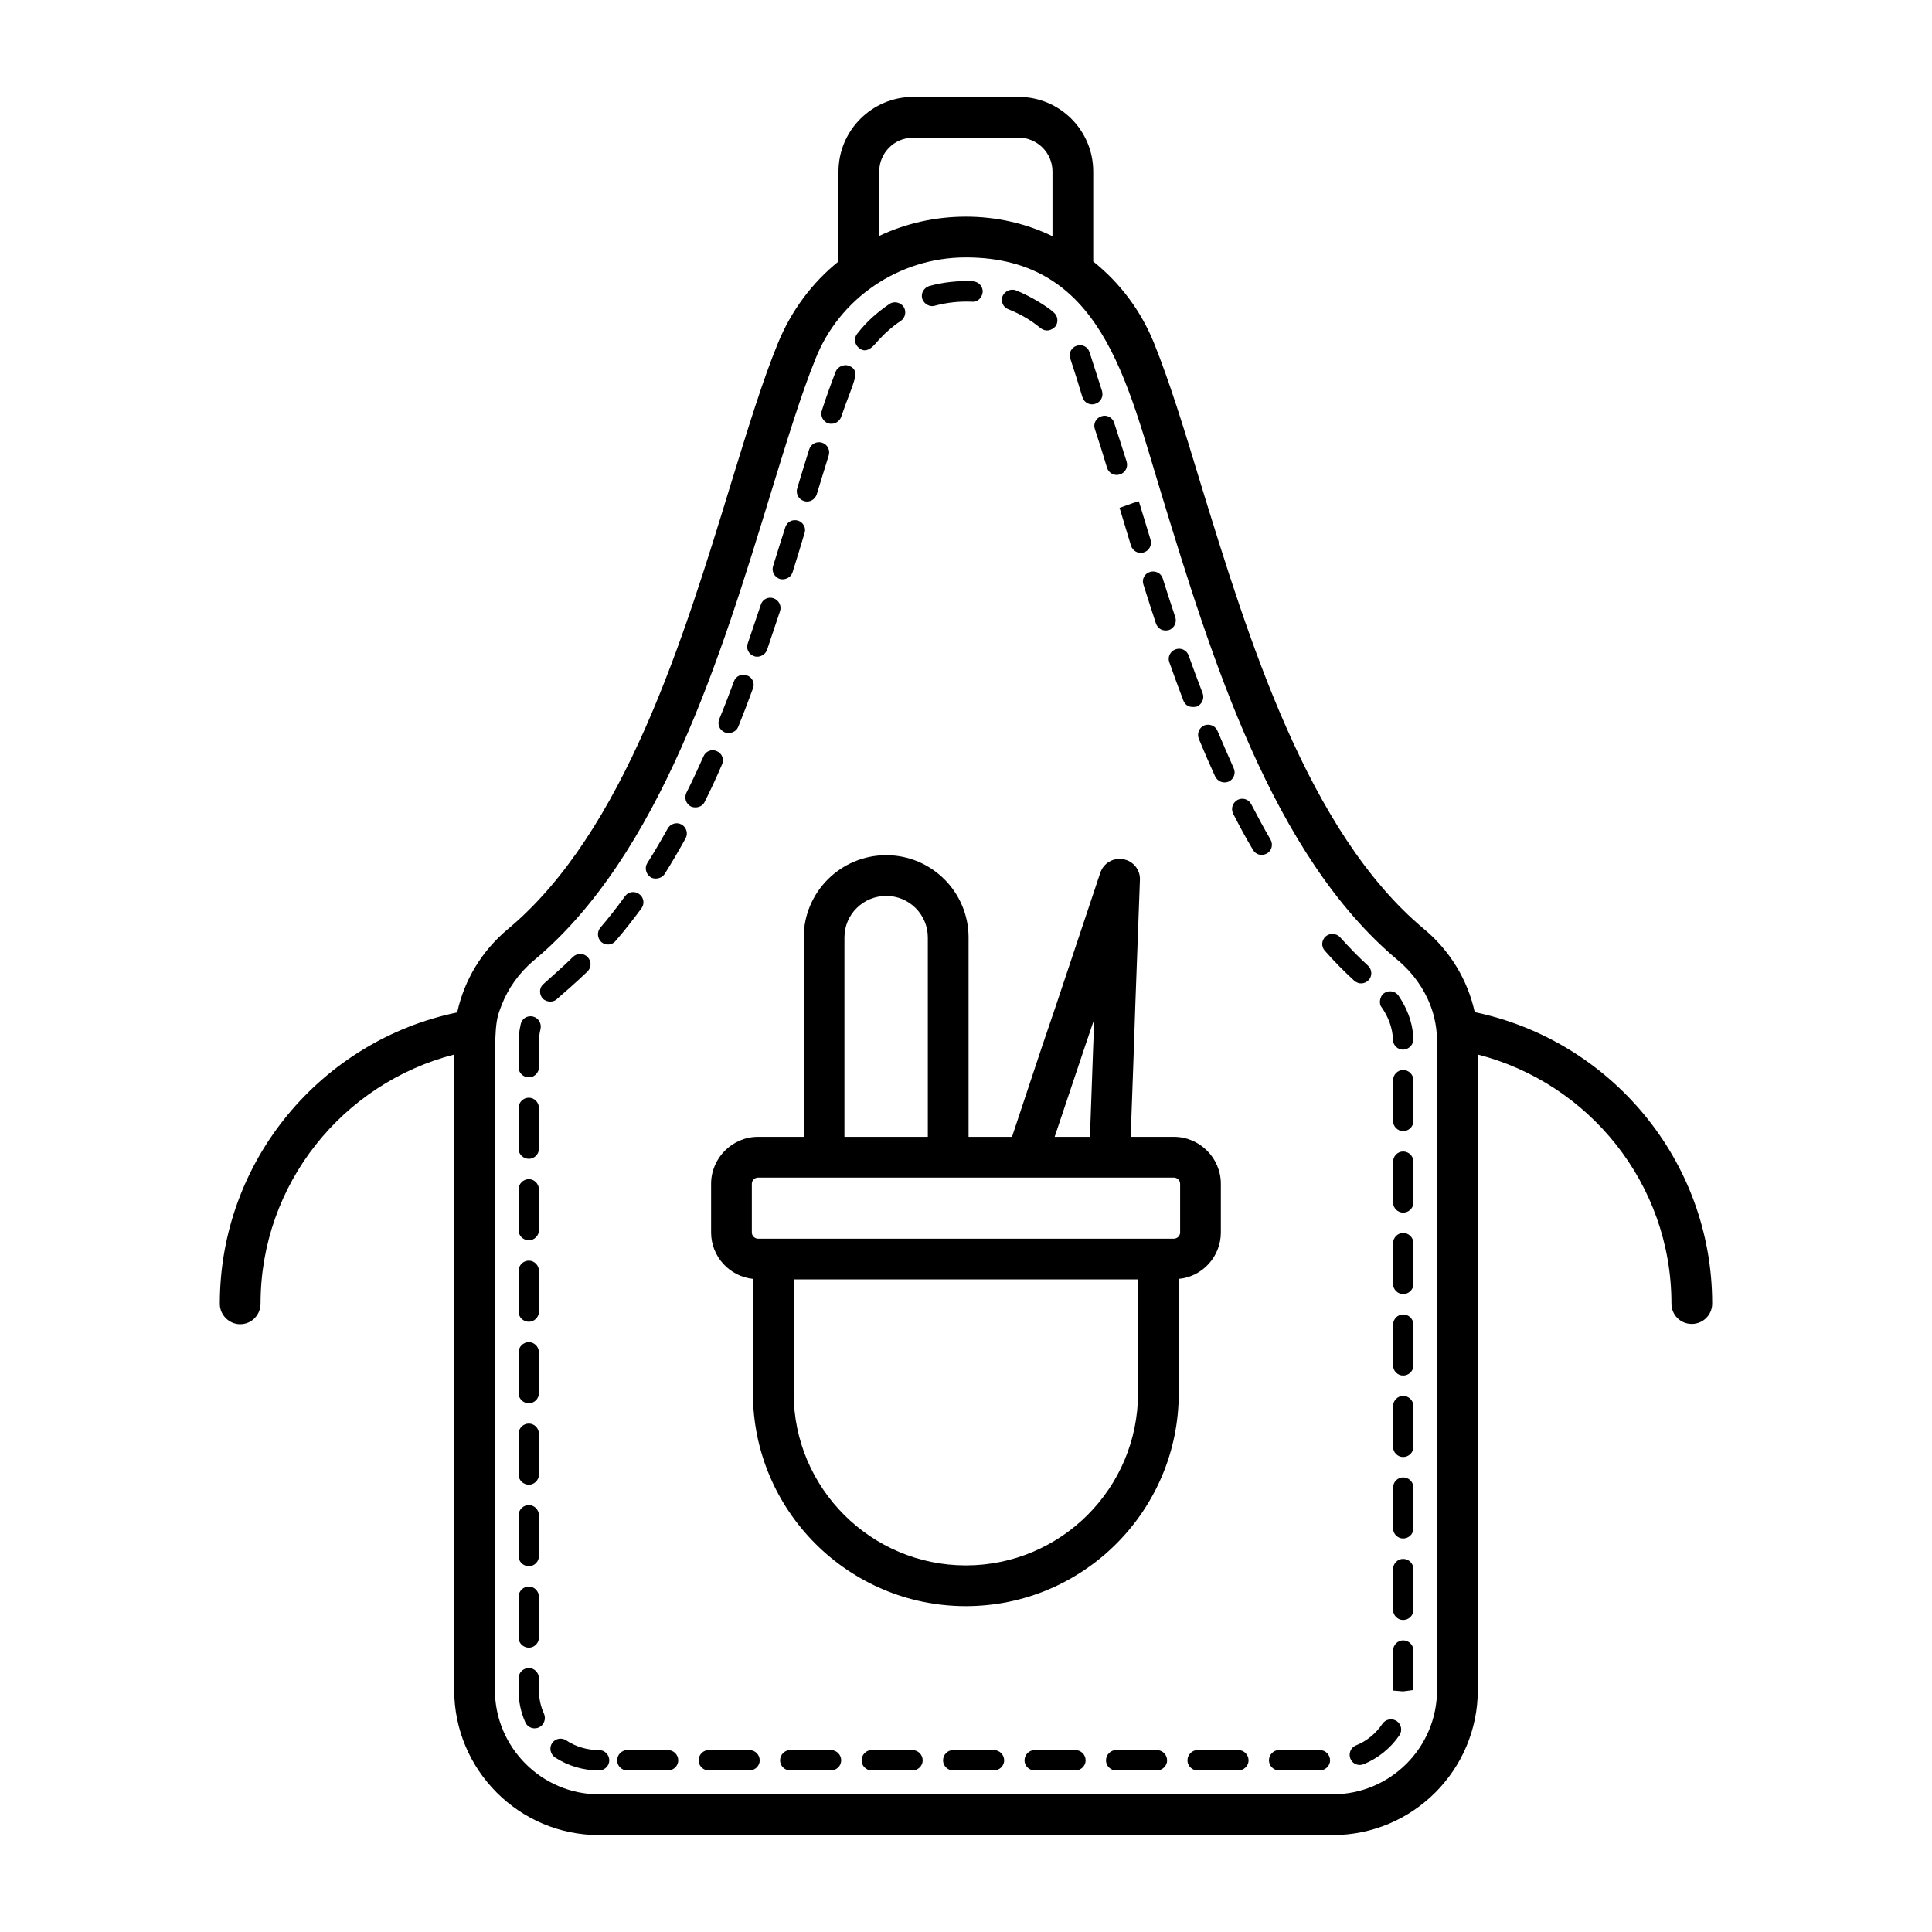<?xml version="1.0" encoding="UTF-8"?>
<!-- Uploaded to: SVG Repo, www.svgrepo.com, Generator: SVG Repo Mixer Tools -->
<svg fill="#000000" width="800px" height="800px" version="1.1" viewBox="144 144 512 512" xmlns="http://www.w3.org/2000/svg">
 <g>
  <path d="m534.84 412.23c-0.07-0.07-0.07-0.145-0.07-0.215-1.871-8.348-6.477-16.051-13.387-21.809-30.879-25.766-46.57-77.012-59.234-118.18-4.391-14.539-8.277-27.062-12.309-37.066-3.453-8.566-8.996-15.977-16.121-21.664v-23.824c0-10.941-8.852-19.793-19.793-19.793h-27.926c-10.867 0-19.793 8.852-19.793 19.793v23.824c-6.981 5.613-12.523 13.027-16.051 21.664-4.102 10.004-7.918 22.527-12.379 36.992-12.594 41.168-28.285 92.484-59.16 118.25-6.91 5.758-11.516 13.457-13.387 21.809 0 0.07 0 0.145-0.07 0.289-35.844 7.414-62.906 39.152-62.906 77.227 0 2.949 2.449 5.398 5.398 5.398 3.023 0 5.398-2.449 5.398-5.469 0-31.738 21.879-58.441 51.316-66v168.42c0 21.16 17.203 38.434 38.363 38.434h194.47c21.23 0 38.434-17.273 38.434-38.434v-168.42c29.438 7.559 51.316 34.258 51.316 66 0 3.023 2.375 5.398 5.398 5.398 2.949 0 5.398-2.375 5.398-5.398-0.004-38-27.062-69.742-62.906-77.227zm-157.84-222.76c0-4.965 4.031-8.996 8.996-8.996h27.926c4.965 0 8.996 4.031 8.996 8.996v17.129c-7.125-3.453-14.969-5.184-22.961-5.184-8.133 0-15.977 1.801-22.961 5.109zm147.83 402.4c0 15.258-12.379 27.637-27.637 27.637h-194.47c-15.188 0-27.566-12.449-27.566-27.637 0.574-179.29-1.367-173.31 1.727-181.37 1.727-4.535 4.68-8.707 8.637-12.02 33.395-27.852 49.59-80.824 62.617-123.36 4.391-14.25 8.133-26.559 12.02-36.129 6.262-15.762 21.879-26.773 39.801-26.773 35.844 0 42.535 32.461 51.891 62.906 13.027 42.609 29.223 95.508 62.617 123.36 3.957 3.312 6.91 7.484 8.637 12.02 1.152 3.023 1.727 6.262 1.727 9.57z"/>
  <path d="m391.69 225.03c3.238-0.863 6.551-1.223 9.859-1.078 1.582 0.145 2.734-1.078 2.879-2.59 0.07-1.441-1.078-2.734-2.59-2.809-3.887-0.215-7.773 0.215-11.52 1.223-1.438 0.434-2.305 1.871-1.941 3.309 0.469 1.598 2.184 2.324 3.312 1.945z"/>
  <path d="m377 233.96c1.727-1.871 3.598-3.527 5.688-4.894 1.223-0.793 1.582-2.519 0.793-3.742-0.867-1.223-2.523-1.582-3.746-0.793-3.281 2.273-5.984 4.586-8.566 7.918-0.938 1.152-0.719 2.805 0.434 3.742 2.348 2.012 4.367-1.199 5.398-2.231z"/>
  <path d="m342.6 607.79h-10.797c-1.438 0-2.664 1.223-2.664 2.734 0 1.441 1.223 2.664 2.664 2.664h10.797c1.512 0 2.734-1.223 2.734-2.664 0-1.512-1.223-2.734-2.734-2.734z"/>
  <path d="m343.82 317.88c0.887 0.441 2.816 0.047 3.453-1.656 1.152-3.453 2.305-6.836 3.453-10.293 0.434-1.367-0.289-2.879-1.727-3.383s-2.949 0.289-3.379 1.727c-1.152 3.383-2.305 6.766-3.453 10.219-0.508 1.371 0.211 2.883 1.652 3.387z"/>
  <path d="m350.66 297.44c1.41 0.352 2.938-0.371 3.383-1.801 1.078-3.453 2.16-6.91 3.168-10.363 0.504-1.367-0.359-2.879-1.727-3.312-1.512-0.434-2.949 0.359-3.383 1.801-1.078 3.383-2.16 6.766-3.238 10.293-0.434 1.367 0.359 2.879 1.797 3.383z"/>
  <path d="m357.07 276.78c1.508 0.504 2.965-0.457 3.383-1.801 1.078-3.598 2.16-6.981 3.168-10.293 0.434-1.441-0.359-2.949-1.801-3.383-1.367-0.434-2.949 0.359-3.383 1.801-1.008 3.238-2.086 6.695-3.168 10.293-0.43 1.438 0.363 2.949 1.801 3.383z"/>
  <path d="m336.12 338.1c0.867 0.434 2.867 0.137 3.527-1.512 1.367-3.383 2.664-6.766 3.887-10.148 0.574-1.367-0.145-2.949-1.582-3.453-1.367-0.504-2.949 0.145-3.453 1.582-1.223 3.309-2.519 6.695-3.887 10.004-0.578 1.367 0.07 2.953 1.508 3.527z"/>
  <path d="m428.97 607.79h-10.797c-1.438 0-2.664 1.223-2.664 2.734 0 1.441 1.223 2.664 2.664 2.664h10.797c1.512 0 2.734-1.223 2.734-2.664 0-1.512-1.223-2.734-2.734-2.734z"/>
  <path d="m450.56 607.79h-10.797c-1.438 0-2.664 1.223-2.664 2.734 0 1.441 1.223 2.664 2.664 2.664h10.797c1.512 0 2.734-1.223 2.734-2.664 0-1.512-1.223-2.734-2.734-2.734z"/>
  <path d="m385.79 607.79h-10.797c-1.438 0-2.664 1.223-2.664 2.734 0 1.441 1.223 2.664 2.664 2.664h10.797c1.512 0 2.734-1.223 2.734-2.664 0-1.512-1.223-2.734-2.734-2.734z"/>
  <path d="m411.26 225.97c3.43 1.371 6.031 2.965 8.566 5.039 1.328 0.949 2.727 0.652 3.812-0.434 0.938-1.152 0.719-2.879-0.434-3.816-0.984-0.984-5.449-4.008-10.004-5.828-1.367-0.504-2.949 0.215-3.527 1.582-0.5 1.371 0.148 2.953 1.586 3.457z"/>
  <path d="m407.38 607.79h-10.797c-1.438 0-2.664 1.223-2.664 2.734 0 1.441 1.223 2.664 2.664 2.664h10.797c1.512 0 2.734-1.223 2.734-2.664 0-1.512-1.223-2.734-2.734-2.734z"/>
  <path d="m299.7 401.44c1.078-1.078 1.078-2.734 0-3.816-1.008-1.078-2.734-1.078-3.816-0.07-2.68 2.68-7.762 7.082-7.988 7.34-1.078 1.008-1.008 2.734 0 3.816 1.082 0.949 2.883 0.996 3.816-0.07 0.727-0.605 5.07-4.379 7.988-7.199z"/>
  <path d="m284.16 580.65c1.441 0 2.664-1.223 2.664-2.664v-10.797c0-1.512-1.223-2.734-2.664-2.734-1.512 0-2.734 1.223-2.734 2.734v10.797c-0.004 1.441 1.223 2.664 2.734 2.664z"/>
  <path d="m302.73 607.79c-3.094 0-6.117-0.863-8.707-2.59-1.223-0.793-2.879-0.508-3.742 0.789-0.793 1.223-0.434 2.879 0.793 3.742 3.527 2.305 7.559 3.453 11.66 3.453 1.512 0 2.734-1.223 2.734-2.664-0.004-1.508-1.227-2.731-2.738-2.731z"/>
  <path d="m286.82 591.88v-3.094c0-1.512-1.223-2.734-2.664-2.734-1.512 0-2.734 1.223-2.734 2.734v3.094c0 2.949 0.574 5.832 1.801 8.566 0.434 1.008 1.441 1.582 2.449 1.582 0.359 0 0.719-0.07 1.078-0.215 1.367-0.574 2.016-2.231 1.438-3.598-0.934-2.019-1.367-4.176-1.367-6.336z"/>
  <path d="m330.73 356.53c1.656-3.312 3.168-6.551 4.606-9.934 0.648-1.367 0-2.949-1.367-3.527-1.367-0.648-2.949 0-3.527 1.367-1.438 3.238-2.949 6.477-4.535 9.645-0.648 1.367-0.145 2.949 1.223 3.672 1.324 0.531 2.996 0.086 3.602-1.223z"/>
  <path d="m313.38 380.93c-1.152-0.863-2.879-0.648-3.742 0.574-2.086 2.879-4.246 5.688-6.551 8.348-0.938 1.152-0.793 2.805 0.289 3.812 1.094 0.938 2.848 0.883 3.812-0.359 2.375-2.734 4.606-5.613 6.836-8.637 0.867-1.219 0.578-2.875-0.645-3.738z"/>
  <path d="m324.61 362.5c-1.293-0.719-2.949-0.215-3.668 1.082-1.727 3.094-3.527 6.191-5.398 9.141-0.793 1.223-0.359 2.949 0.863 3.742 1.012 0.676 2.914 0.441 3.742-0.863 1.945-3.094 3.742-6.191 5.543-9.43 0.719-1.297 0.215-2.953-1.082-3.672z"/>
  <path d="m321.01 607.79h-10.797c-1.438 0-2.664 1.223-2.664 2.734 0 1.441 1.223 2.664 2.664 2.664h10.797c1.512 0 2.734-1.223 2.734-2.664 0-1.512-1.223-2.734-2.734-2.734z"/>
  <path d="m284.16 472.69c1.441 0 2.664-1.223 2.664-2.664v-10.797c0-1.512-1.223-2.734-2.664-2.734-1.512 0-2.734 1.223-2.734 2.734v10.797c-0.004 1.441 1.223 2.664 2.734 2.664z"/>
  <path d="m284.16 494.28c1.441 0 2.664-1.223 2.664-2.664v-10.797c0-1.512-1.223-2.734-2.664-2.734-1.512 0-2.734 1.223-2.734 2.734v10.797c-0.004 1.441 1.223 2.664 2.734 2.664z"/>
  <path d="m364.19 607.79h-10.797c-1.438 0-2.664 1.223-2.664 2.734 0 1.441 1.223 2.664 2.664 2.664h10.797c1.512 0 2.734-1.223 2.734-2.664 0-1.512-1.223-2.734-2.734-2.734z"/>
  <path d="m284.16 451.1c1.441 0 2.664-1.223 2.664-2.664v-10.797c0-1.512-1.223-2.734-2.664-2.734-1.512 0-2.734 1.223-2.734 2.734v10.797c-0.004 1.441 1.223 2.664 2.734 2.664z"/>
  <path d="m284.16 429.51c1.441 0 2.664-1.223 2.664-2.664 0.09-5.762-0.266-7.426 0.434-10.219 0.289-1.441-0.574-2.879-2.016-3.238-1.516-0.359-2.957 0.574-3.242 2.016-0.914 4.016-0.449 5.602-0.574 11.445-0.004 1.438 1.223 2.66 2.734 2.66z"/>
  <path d="m284.16 515.88c1.441 0 2.664-1.223 2.664-2.664v-10.797c0-1.512-1.223-2.734-2.664-2.734-1.512 0-2.734 1.223-2.734 2.734v10.797c-0.004 1.441 1.223 2.664 2.734 2.664z"/>
  <path d="m284.16 559.06c1.441 0 2.664-1.223 2.664-2.664v-10.797c0-1.512-1.223-2.734-2.664-2.734-1.512 0-2.734 1.223-2.734 2.734v10.797c-0.004 1.441 1.223 2.664 2.734 2.664z"/>
  <path d="m284.16 537.46c1.441 0 2.664-1.223 2.664-2.664v-10.797c0-1.512-1.223-2.734-2.664-2.734-1.512 0-2.734 1.223-2.734 2.734v10.797c-0.004 1.441 1.223 2.664 2.734 2.664z"/>
  <path d="m363.47 256.2c1.949 0.488 3.137-0.777 3.453-1.727 3.18-9.348 5.422-12.129 2.086-13.531-1.605-0.574-3.102 0.441-3.527 1.512-1.223 3.168-2.449 6.551-3.672 10.293-0.5 1.438 0.293 2.949 1.66 3.453z"/>
  <path d="m470.79 359.62c1.656 3.238 3.383 6.477 5.254 9.574 0.699 1.203 2.117 1.785 3.672 1.008 1.297-0.719 1.727-2.375 1.008-3.672-1.801-3.094-3.453-6.191-5.109-9.355-0.648-1.367-2.305-1.871-3.598-1.223-1.371 0.719-1.875 2.301-1.227 3.668z"/>
  <path d="m482.95 613.18h10.797c1.512 0 2.734-1.223 2.734-2.664 0-1.512-1.223-2.734-2.734-2.734h-10.797c-1.438 0-2.664 1.223-2.664 2.734 0.004 1.438 1.227 2.664 2.664 2.664z"/>
  <path d="m461.71 339.83c1.367 3.309 2.805 6.621 4.316 9.934 0.699 1.402 2.199 1.926 3.598 1.367 1.367-0.648 1.945-2.231 1.297-3.598-1.441-3.238-2.879-6.551-4.246-9.789-0.574-1.438-2.16-2.016-3.527-1.512-1.367 0.574-2.012 2.16-1.438 3.598z"/>
  <path d="m502.88 403.89c1.223 1.051 2.769 0.902 3.816-0.145 1.008-1.078 0.938-2.809-0.145-3.816-2.59-2.375-5.039-4.894-7.414-7.555-1.008-1.078-2.734-1.152-3.812-0.215-1.152 1.008-1.223 2.734-0.215 3.816 2.445 2.801 5.109 5.465 7.769 7.914z"/>
  <path d="m453.87 319.46c1.223 3.453 2.449 6.836 3.742 10.219 0.484 1.207 1.555 1.977 3.527 1.582 1.367-0.574 2.086-2.086 1.582-3.527-1.297-3.309-2.519-6.691-3.742-10.074-0.504-1.367-2.016-2.086-3.453-1.582-1.371 0.504-2.16 2.016-1.656 3.383z"/>
  <path d="m503.32 606.56c-1.367 0.578-2.016 2.16-1.441 3.527 0.535 1.336 2.059 2.027 3.527 1.441 3.816-1.582 7.125-4.246 9.43-7.629 0.863-1.223 0.574-2.949-0.719-3.816-1.223-0.793-2.879-0.504-3.742 0.719-1.73 2.594-4.176 4.609-7.055 5.758z"/>
  <path d="m443.72 288.59c0.418 1.34 1.875 2.305 3.383 1.801 1.441-0.434 2.231-1.945 1.801-3.383l-3.094-10.148-1.297 0.359-3.816 1.367z"/>
  <path d="m447.03 298.95c1.078 3.383 2.16 6.836 3.312 10.293 0.488 1.301 1.688 2.168 3.453 1.727 1.367-0.504 2.16-2.016 1.656-3.453-1.152-3.383-2.231-6.836-3.312-10.219-0.434-1.438-2.016-2.16-3.383-1.727-1.438 0.426-2.231 1.938-1.727 3.379z"/>
  <path d="m434.15 257.71c1.078 3.238 2.16 6.695 3.238 10.293 0.426 1.367 1.93 2.211 3.383 1.727 1.441-0.434 2.231-1.945 1.801-3.383-1.152-3.598-2.231-7.055-3.309-10.293-0.434-1.441-2.016-2.231-3.383-1.727-1.441 0.434-2.234 2.016-1.73 3.383z"/>
  <path d="m432.74 237.35c-0.434-1.441-2.016-2.231-3.383-1.727-1.441 0.434-2.231 2.016-1.727 3.383 1.078 3.238 2.16 6.695 3.238 10.293 0.426 1.367 1.93 2.211 3.383 1.727 1.441-0.434 2.231-1.945 1.801-3.383z"/>
  <path d="m515.84 492.34c-1.441 0-2.664 1.223-2.664 2.734v10.797c0 1.438 1.223 2.664 2.664 2.664 1.512 0 2.734-1.223 2.734-2.664v-10.797c0-1.512-1.223-2.734-2.734-2.734z"/>
  <path d="m515.84 578.71c-1.441 0-2.664 1.223-2.664 2.734v10.578l2.664 0.215 2.734-0.359v-10.438c0-1.508-1.223-2.731-2.734-2.731z"/>
  <path d="m515.84 557.12c-1.441 0-2.664 1.223-2.664 2.734v10.797c0 1.438 1.223 2.664 2.664 2.664 1.512 0 2.734-1.223 2.734-2.664v-10.797c0-1.512-1.223-2.734-2.734-2.734z"/>
  <path d="m515.84 513.93c-1.441 0-2.664 1.223-2.664 2.734v10.797c0 1.438 1.223 2.664 2.664 2.664 1.512 0 2.734-1.223 2.734-2.664v-10.797c0-1.508-1.223-2.734-2.734-2.734z"/>
  <path d="m515.84 470.75c-1.441 0-2.664 1.223-2.664 2.734v10.797c0 1.438 1.223 2.664 2.664 2.664 1.512 0 2.734-1.223 2.734-2.664v-10.797c0-1.508-1.223-2.734-2.734-2.734z"/>
  <path d="m472.15 607.79h-10.797c-1.438 0-2.664 1.223-2.664 2.734 0 1.441 1.223 2.664 2.664 2.664h10.797c1.512 0 2.734-1.223 2.734-2.664 0-1.512-1.223-2.734-2.734-2.734z"/>
  <path d="m510.15 410.94c1.871 2.664 2.879 5.613 3.023 8.637 0 1.426 1.207 2.59 2.664 2.59h0.07c1.746-0.16 2.664-1.531 2.664-2.809-0.23-4.828-1.844-8.344-3.957-11.516-0.867-1.219-2.594-1.508-3.816-0.645-1.324 0.945-1.355 3.035-0.648 3.742z"/>
  <path d="m515.84 535.52c-1.441 0-2.664 1.223-2.664 2.734v10.797c0 1.438 1.223 2.664 2.664 2.664 1.512 0 2.734-1.223 2.734-2.664v-10.797c0-1.512-1.223-2.734-2.734-2.734z"/>
  <path d="m515.84 427.56c-1.441 0-2.664 1.223-2.664 2.734v10.797c0 1.438 1.223 2.664 2.664 2.664 1.512 0 2.734-1.223 2.734-2.664v-10.797c0-1.508-1.223-2.734-2.734-2.734z"/>
  <path d="m515.84 449.16c-1.441 0-2.664 1.223-2.664 2.734v10.797c0 1.438 1.223 2.664 2.664 2.664 1.512 0 2.734-1.223 2.734-2.664v-10.797c0-1.512-1.223-2.734-2.734-2.734z"/>
  <path d="m455.09 445.27h-11.445l0.863-24.039 0.359-10.797 1.223-33.25c0.145-2.664-1.801-5.039-4.391-5.469-2.664-0.504-5.254 1.008-6.117 3.598l-11.73 35.121-3.672 10.797-7.988 24.039h-11.512v-52.828c0-12.02-9.789-21.809-21.809-21.809-12.09 0-21.879 9.789-21.879 21.809v52.828h-12.094c-6.836 0-12.449 5.613-12.449 12.453v12.883c0 6.406 4.894 11.66 11.082 12.309v30.301c0 31.094 25.336 56.426 56.426 56.426 31.164 0 56.426-25.336 56.426-56.426v-30.301c6.262-0.574 11.156-5.902 11.156-12.309v-12.883c0.004-6.84-5.613-12.453-12.449-12.453zm-23.535-24.039 2.445-7.199-0.289 7.199-0.863 24.039h-9.355zm-63.77-28.789c0-6.117 4.965-11.012 11.086-11.012 6.047 0 11.012 4.894 11.012 11.012v52.828h-22.098zm77.805 120.77c0 25.191-20.441 45.633-45.629 45.633-25.117 0-45.633-20.441-45.633-45.633v-30.156h91.262zm11.156-42.605c0 0.938-0.793 1.656-1.656 1.656h-110.19c-0.863 0-1.656-0.719-1.656-1.656v-12.883c0-0.938 0.793-1.656 1.656-1.656h110.19c0.863 0 1.656 0.719 1.656 1.656z"/>
 </g>
</svg>